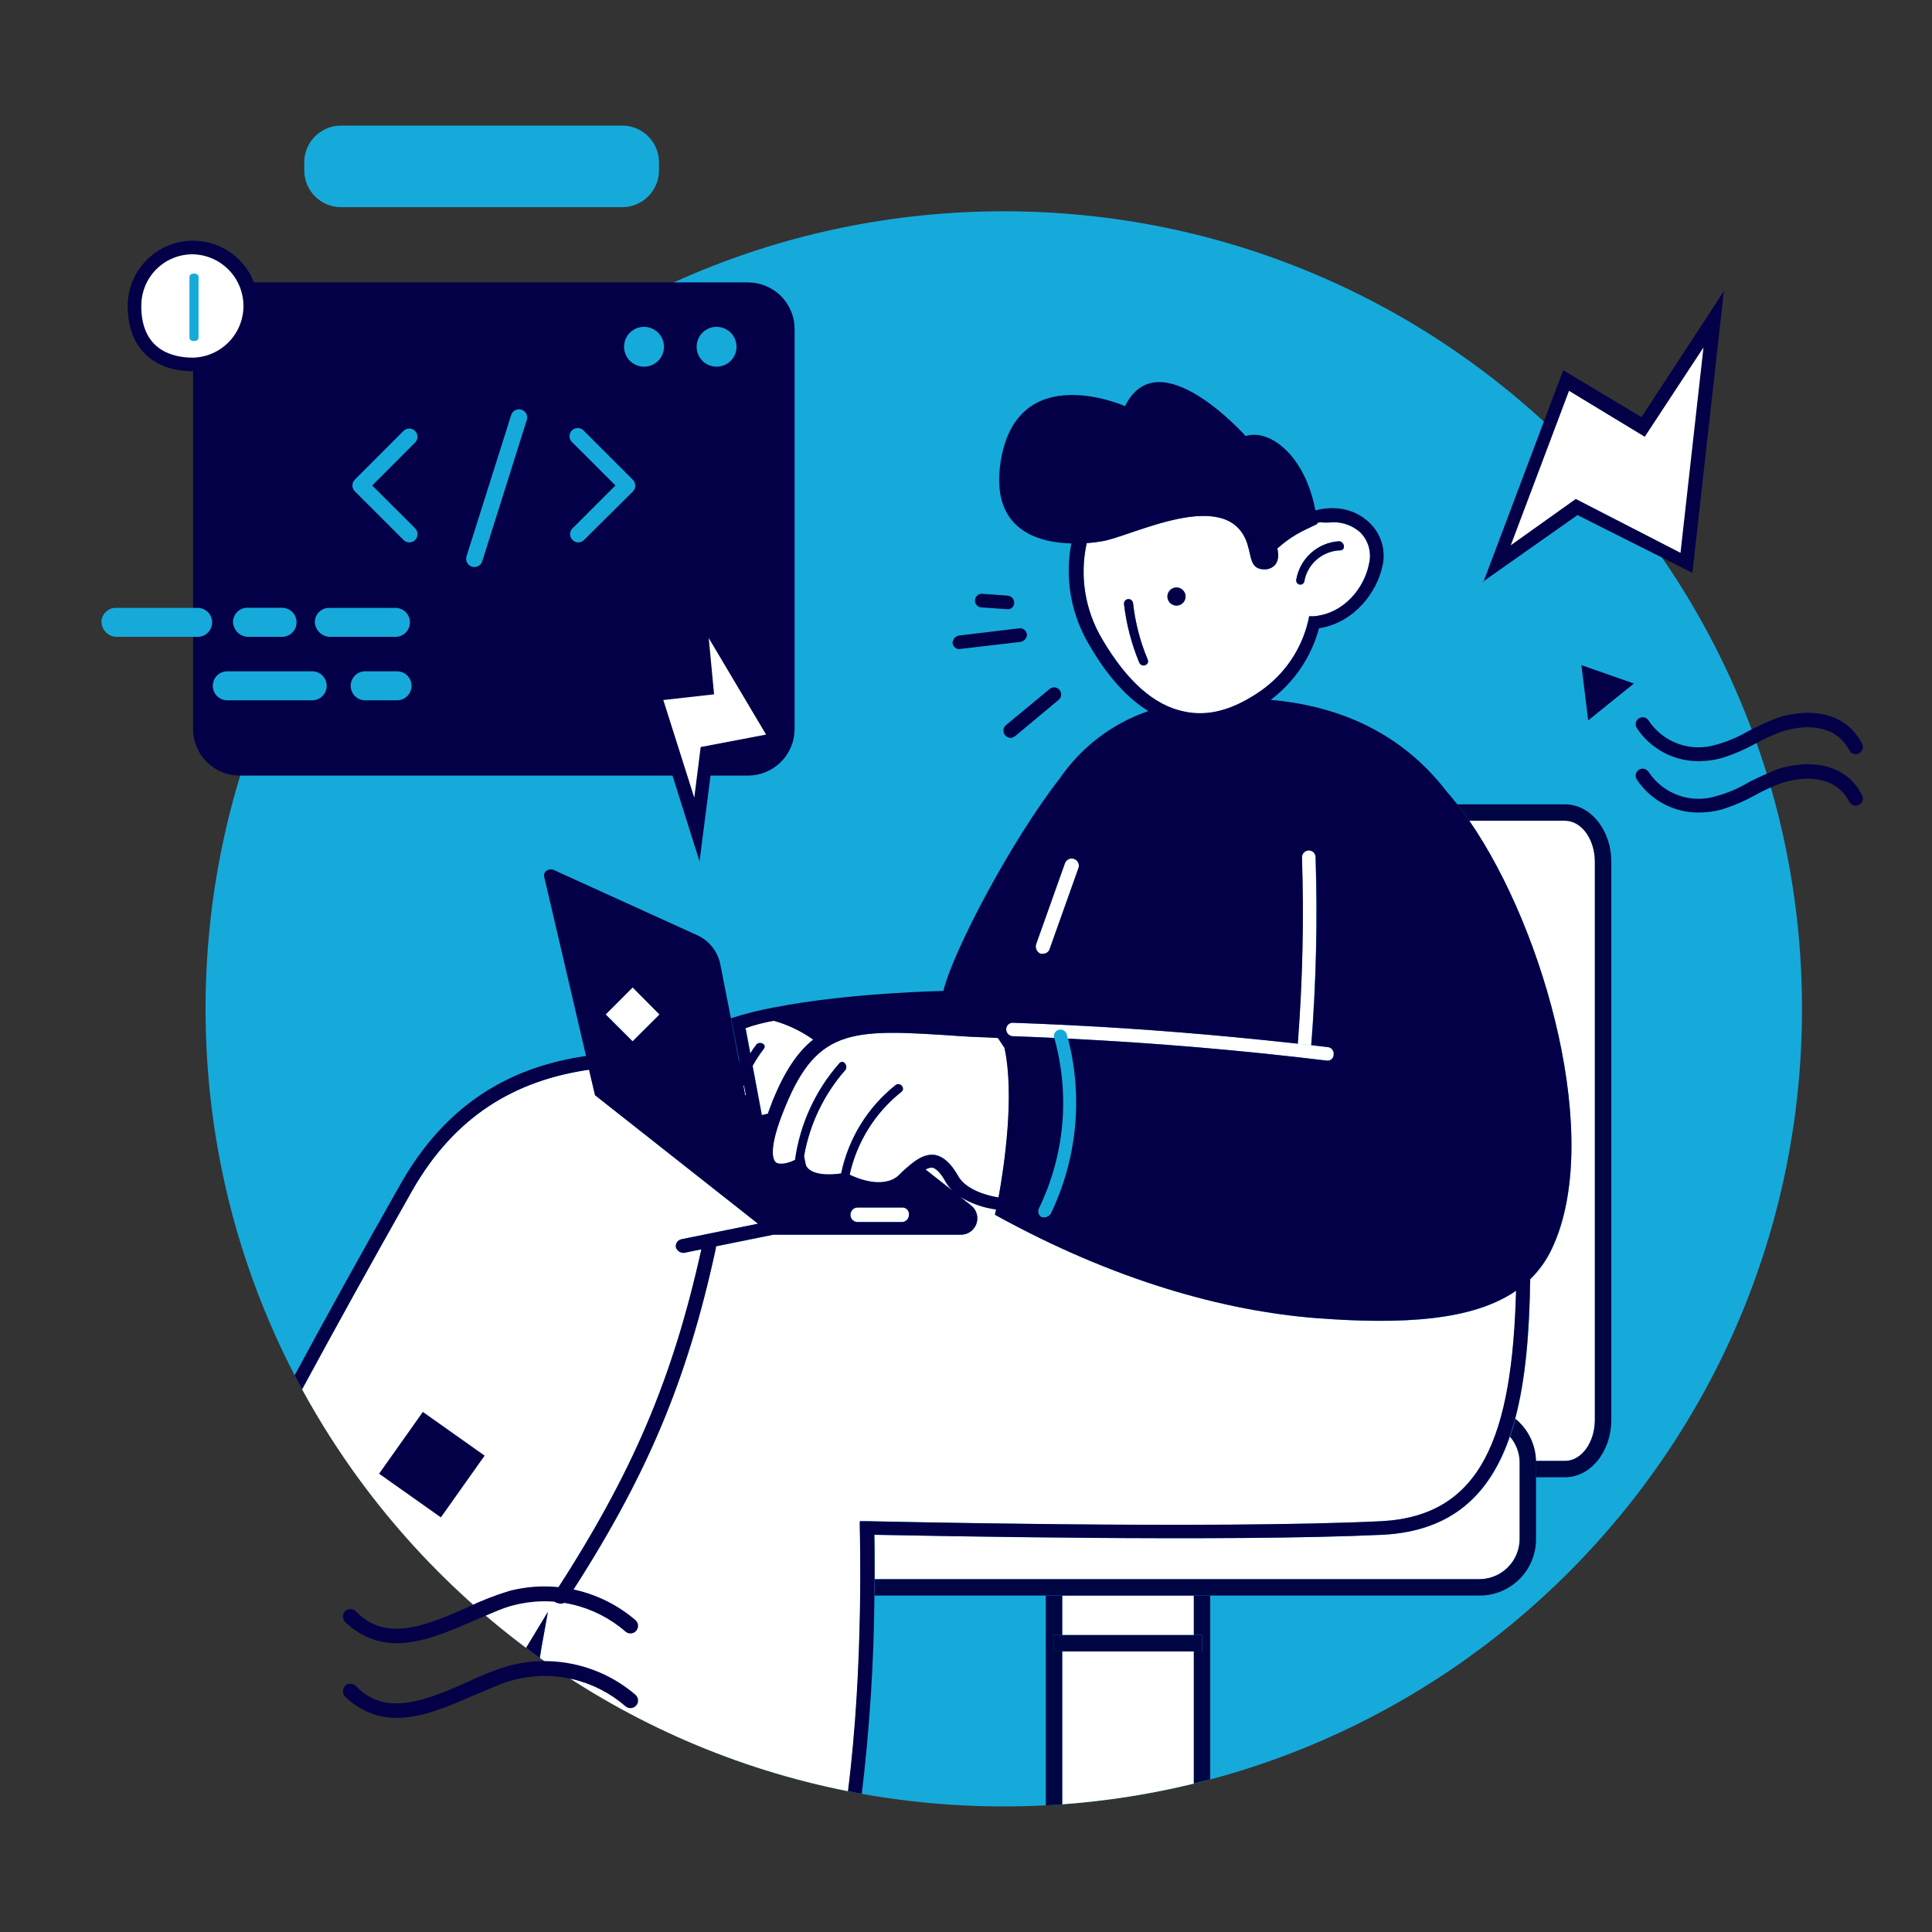 <svg xmlns="http://www.w3.org/2000/svg" width="400" height="400" viewBox="0 0 400 400" fill="none"><rect x="0" y="0" width="400" height="400" fill="#333333" stroke="none"/><g clip-path="url(#clip0)"><path d="M207.822 374C299.094 374 373.084 300.07 373.084 208.873C373.084 117.675 299.094 43.745 207.822 43.745C116.55 43.745 42.56 117.675 42.56 208.873C42.56 300.07 116.55 374 207.822 374Z" fill="#16AADB"></path><path d="M247.168 330.353H219.92V338.516H247.168V330.353Z" fill="white"></path><path d="M219.92 341.912V373.559C229.106 372.893 238.221 371.46 247.168 369.273V341.912H219.92Z" fill="white"></path><path d="M247.168 330.353V338.503H248.867V341.898H247.168V369.26C248.303 368.988 249.438 368.696 250.566 368.397V330.367L247.168 330.353Z" fill="#000643"></path><path d="M218.221 341.912V338.516H219.92V330.367H216.521V373.783C217.663 373.728 218.792 373.654 219.92 373.572V341.925L218.221 341.912Z" fill="#000643"></path><path d="M218.221 338.516V341.912H219.92H247.168H248.867V338.516H247.168H219.92H218.221Z" fill="#000643"></path><path d="M321.368 258.455C320.263 260.85 318.726 263.02 316.834 264.859C316.685 275.684 315.91 285.545 313.721 293.756C315.016 294.815 316.067 296.142 316.801 297.644C317.535 299.147 317.936 300.79 317.976 302.462H324.039C327.437 302.462 330.21 298.645 330.21 293.959V178.421C330.21 173.735 327.444 169.925 324.039 169.925H304.206C320.056 192.873 331.889 236.078 321.368 258.455Z" fill="white"></path><path d="M333.608 293.959V178.421C333.608 171.868 329.313 166.53 324.039 166.53H301.705C302.547 167.603 303.377 168.735 304.192 169.925H324.025C327.423 169.925 330.196 173.735 330.196 178.421V293.959C330.196 298.645 327.43 302.462 324.025 302.462H317.962C317.962 302.557 317.962 302.652 317.962 302.754V305.857H324.011C329.32 305.857 333.608 300.52 333.608 293.959Z" fill="#000643"></path><path d="M286.242 317.769C254.121 319.27 191.38 317.959 181.049 317.769C181.09 319.528 181.131 322.74 181.117 326.958H306.333C308.52 326.936 310.613 326.06 312.161 324.517C313.71 322.973 314.592 320.885 314.618 318.7V302.754C314.605 300.806 313.899 298.926 312.627 297.45C308.501 309.389 300.678 317.042 286.242 317.769Z" fill="white"></path><path d="M318.017 302.754C318.017 302.652 318.017 302.557 318.017 302.462C317.977 300.79 317.576 299.147 316.842 297.644C316.107 296.141 315.057 294.815 313.762 293.755C313.422 295.025 313.049 296.261 312.641 297.45C313.913 298.926 314.619 300.806 314.632 302.754V318.699C314.604 320.879 313.725 322.962 312.182 324.503C310.64 326.044 308.556 326.923 306.374 326.951H181.117C181.117 328.024 181.117 329.158 181.083 330.346H306.333C307.866 330.349 309.384 330.05 310.801 329.466C312.218 328.882 313.506 328.024 314.591 326.943C315.676 325.861 316.538 324.576 317.125 323.162C317.713 321.747 318.016 320.231 318.017 318.699V302.754Z" fill="#000643"></path><path d="M154.026 224.628C154.026 224.716 153.965 224.798 153.938 224.879L153.999 225.233L154.277 226.74H154.434L154.026 224.628Z" fill="white"></path><path d="M195.676 244.567C194.738 242.876 193.8 241.939 193.045 241.756C192.534 241.721 192.027 241.86 191.604 242.149L197.266 246.604C196.629 246.016 196.091 245.328 195.676 244.567Z" fill="white"></path><path d="M178.045 316.458V314.958H179.547C180.295 314.958 251.117 316.642 286.052 314.958C306.782 313.851 313.116 297.416 313.918 267.243C304.94 273.43 290.517 274.292 272.519 272.913C253.55 271.406 230.822 265.212 206.027 251.514L206.251 250.414C203.6 250.071 201.051 249.168 198.775 247.766L201.154 249.64C201.682 250.079 202.065 250.668 202.251 251.329C202.438 251.99 202.42 252.692 202.199 253.342C201.978 253.992 201.565 254.56 201.014 254.971C200.464 255.382 199.801 255.616 199.115 255.643H160.081L148.194 258.054C148.218 258.189 148.218 258.327 148.194 258.462C142.186 286.238 133.73 306.136 117.201 331.474C117.072 331.652 116.903 331.796 116.706 331.894C116.51 331.992 116.292 332.042 116.073 332.037C115.699 332.037 115.508 331.847 115.135 331.847C114.855 331.634 114.663 331.326 114.594 330.981C114.525 330.636 114.584 330.277 114.761 329.973C130.944 305.056 139.229 285.667 145.203 258.666L141.621 259.399H141.431C141.096 259.383 140.774 259.265 140.508 259.061C140.242 258.857 140.045 258.577 139.943 258.258C139.874 257.885 139.953 257.5 140.164 257.184C140.375 256.869 140.7 256.647 141.071 256.567L156.934 253.355L123.209 226.74L121.972 221.464C106.924 223.637 94.228 230.842 85.27 246.645C76.672 261.823 68.958 275.793 62.555 287.643C73.981 308.614 89.801 326.875 108.936 341.178L109.69 339.922L113.442 333.728L112.13 341.049L111.784 343.256C130.849 356.9 152.614 366.31 175.619 370.856C178.915 344.852 178.045 316.886 178.045 316.458Z" fill="white"></path><path d="M130.982 204.438L125.401 210.013L130.98 215.589L136.56 210.015L130.982 204.438Z" fill="white"></path><path d="M186.684 250.007H177.481C177.099 250.032 176.741 250.202 176.48 250.481C176.219 250.761 176.073 251.129 176.073 251.511C176.073 251.893 176.219 252.261 176.48 252.541C176.741 252.82 177.099 252.99 177.481 253.015H186.684C186.882 253.018 187.079 252.981 187.263 252.906C187.447 252.831 187.614 252.72 187.754 252.579C187.895 252.439 188.005 252.271 188.079 252.087C188.153 251.903 188.189 251.706 188.186 251.508C188.208 251.305 188.185 251.1 188.118 250.907C188.05 250.715 187.94 250.54 187.796 250.396C187.652 250.252 187.477 250.142 187.284 250.075C187.092 250.007 186.886 249.984 186.684 250.007Z" fill="white"></path><path d="M158.131 217.165C157.278 218.272 156.513 219.444 155.84 220.669L157.75 230.856L158.994 230.55C159.3 229.694 159.633 228.805 160.007 227.834C162.474 221.789 165.131 217.803 168.38 215.216C165.907 213.456 163.148 212.137 160.224 211.318C158.245 211.658 156.297 212.16 154.399 212.818L155.378 218.054C155.786 217.409 156.207 216.778 156.656 216.2C157.376 215.474 158.885 216.228 158.131 217.165Z" fill="white"></path><path d="M215.427 197.457H215.991C216.28 197.455 216.561 197.364 216.796 197.196C217.031 197.028 217.208 196.792 217.303 196.52L223.318 179.623C223.418 179.256 223.374 178.865 223.194 178.53C223.015 178.194 222.713 177.941 222.352 177.82C221.991 177.7 221.597 177.723 221.252 177.884C220.907 178.045 220.637 178.332 220.498 178.686L214.489 195.582C214.402 195.955 214.447 196.347 214.619 196.689C214.79 197.032 215.076 197.303 215.427 197.457Z" fill="white"></path><path d="M199.074 214.537C176.903 213.036 169.393 212.499 162.63 228.988C158.681 238.374 160.19 240.248 160.591 240.628C161.495 241.348 163.595 240.683 164.594 240.132C165.623 232.726 168.804 225.784 173.743 220.166C174.497 219.229 175.619 220.547 175.055 221.484C170.585 226.542 167.607 232.738 166.45 239.385L166.776 241.002C166.96 242.095 168.734 243.718 174.13 242.951C175.631 235.736 179.607 229.272 185.372 224.676C186.31 223.922 187.411 225.239 186.69 225.986C181.209 230.309 177.393 236.394 175.891 243.209C177.195 243.847 182.646 246.238 185.936 243.44L186.69 242.693C189.131 240.438 191.197 238.747 193.637 239.127C195.329 239.501 196.831 240.812 198.333 243.44C199.516 245.64 202.69 247.229 206.741 247.929C207.951 241.253 210.092 226.706 207.985 216.947C207.531 216.241 207.078 215.562 206.625 214.91C203.961 214.727 201.521 214.727 199.074 214.537Z" fill="white"></path><path d="M271.446 216.397C272.468 203.417 272.768 190.389 272.343 177.375C272.317 177.043 272.173 176.731 271.938 176.494C271.703 176.258 271.391 176.113 271.058 176.085C270.984 176.078 270.909 176.078 270.834 176.085C270.465 176.119 270.122 176.294 269.878 176.574C269.634 176.853 269.507 177.215 269.522 177.586C269.936 190.25 269.659 202.928 268.693 215.562L268.652 216.092L271.446 216.397Z" fill="white"></path><path d="M208.284 213.036C208.269 213.407 208.397 213.77 208.642 214.05C208.888 214.329 209.232 214.504 209.603 214.536C212.48 214.636 215.357 214.754 218.234 214.89C218.139 214.54 218.186 214.167 218.366 213.853C218.546 213.538 218.843 213.308 219.193 213.212C219.542 213.117 219.916 213.164 220.231 213.344C220.545 213.523 220.776 213.82 220.871 214.17C220.946 214.455 221.007 214.74 221.082 215.032C239.039 215.922 256.976 217.436 274.776 219.603C274.95 219.607 275.122 219.577 275.284 219.512C275.445 219.448 275.591 219.352 275.714 219.229C275.837 219.107 275.933 218.96 275.998 218.799C276.062 218.638 276.093 218.465 276.088 218.292C276.108 218.106 276.089 217.918 276.032 217.739C275.976 217.561 275.883 217.396 275.76 217.255C275.637 217.114 275.486 217.001 275.317 216.921C275.147 216.841 274.963 216.797 274.776 216.791L271.439 216.397L268.646 216.071C264.228 215.569 259.796 215.116 255.351 214.713C240.188 213.267 224.895 212.275 209.779 211.752C209.678 211.742 209.575 211.742 209.473 211.752C209.156 211.792 208.862 211.942 208.644 212.177C208.427 212.412 208.299 212.716 208.284 213.036Z" fill="white"></path><path d="M264.452 113.559C264.452 113.559 265.58 117.314 262.195 117.878C258.797 118.068 259.191 115.623 258.253 112.621C254.304 100.397 234.207 111.121 228.198 112.058C227.138 112.251 226.066 112.383 224.99 112.452C223.486 119.244 224.633 126.354 228.198 132.329C233.269 140.961 238.903 146.027 245.102 147.345C250.172 148.472 255.433 146.971 261.067 143.025C265.991 139.56 269.467 134.407 270.834 128.547L271.024 127.609H271.962C278.351 127.046 282.484 121.599 283.422 116.744C283.709 115.581 283.687 114.363 283.358 113.211C283.029 112.059 282.404 111.013 281.546 110.177C279.987 108.82 277.978 108.093 275.911 108.139C275.037 108.231 274.155 108.231 273.281 108.139C273.081 108.174 272.883 108.222 272.69 108.282C272.69 108.357 272.69 108.438 272.69 108.513C269.148 110.211 267.456 110.937 264.452 113.559ZM242.07 122.387C242.293 122.088 242.599 121.862 242.95 121.738C243.301 121.613 243.682 121.595 244.043 121.687C244.404 121.778 244.73 121.975 244.98 122.251C245.229 122.528 245.391 122.872 245.444 123.241C245.497 123.609 245.44 123.985 245.279 124.321C245.119 124.657 244.862 124.938 244.541 125.128C244.221 125.318 243.851 125.409 243.479 125.389C243.107 125.369 242.749 125.239 242.451 125.015C242.251 124.868 242.082 124.682 241.955 124.469C241.827 124.256 241.743 124.02 241.708 123.774C241.672 123.528 241.686 123.278 241.748 123.037C241.811 122.797 241.92 122.571 242.07 122.374V122.387ZM235.892 137.226C234.259 133.321 233.186 129.206 232.705 125.002C232.698 124.763 232.782 124.53 232.94 124.351C233.099 124.172 233.319 124.06 233.557 124.036C233.795 124.013 234.033 124.081 234.223 124.226C234.413 124.371 234.541 124.583 234.58 124.818C235.026 128.819 236.037 132.735 237.585 136.452C238.149 137.586 236.456 138.333 235.892 137.212V137.226ZM277.223 112.098C278.351 112.098 278.725 113.98 277.413 113.98C275.676 114.048 274.011 114.694 272.683 115.816C271.355 116.939 270.441 118.472 270.086 120.173C270.093 120.298 270.072 120.423 270.026 120.539C269.979 120.656 269.908 120.76 269.816 120.846C269.725 120.932 269.616 120.997 269.498 121.037C269.379 121.076 269.253 121.09 269.128 121.076C269.003 121.062 268.883 121.021 268.776 120.956C268.669 120.891 268.578 120.803 268.508 120.699C268.438 120.595 268.392 120.477 268.372 120.354C268.352 120.23 268.36 120.103 268.394 119.983C268.762 117.861 269.835 115.926 271.439 114.488C273.044 113.05 275.086 112.194 277.237 112.058L277.223 112.098Z" fill="white"></path><path d="M108.916 341.171C109.853 341.851 110.805 342.564 111.763 343.25L112.11 341.042L113.435 333.722L109.684 339.915L108.916 341.171Z" fill="#030047"></path><path d="M208.101 152.221C208.239 152.386 208.41 152.521 208.603 152.618C208.796 152.715 209.007 152.771 209.222 152.784C209.603 152.784 209.786 152.601 210.167 152.411L219.179 144.9C219.327 144.777 219.449 144.626 219.538 144.456C219.628 144.285 219.683 144.099 219.7 143.908C219.717 143.717 219.697 143.524 219.639 143.34C219.582 143.157 219.489 142.986 219.366 142.839C219.243 142.691 219.092 142.569 218.922 142.48C218.751 142.391 218.565 142.336 218.373 142.318C218.182 142.301 217.989 142.322 217.805 142.379C217.622 142.436 217.451 142.529 217.303 142.652L208.284 150.122C208.132 150.246 208.005 150.4 207.913 150.573C207.821 150.747 207.765 150.937 207.748 151.133C207.731 151.328 207.753 151.526 207.814 151.712C207.874 151.899 207.972 152.072 208.101 152.221Z" fill="#030047"></path><path d="M198.517 134.394L211.308 132.893C211.666 132.83 211.992 132.647 212.232 132.374C212.471 132.101 212.611 131.755 212.627 131.392C212.592 131.021 212.417 130.678 212.136 130.432C211.855 130.187 211.491 130.059 211.118 130.075L198.537 131.582C198.179 131.644 197.853 131.827 197.613 132.1C197.373 132.373 197.234 132.72 197.219 133.083C197.242 133.421 197.386 133.739 197.624 133.979C197.863 134.22 198.179 134.367 198.517 134.394Z" fill="#030047"></path><path d="M203.214 125.762L208.651 126.136C208.825 126.141 208.999 126.11 209.161 126.045C209.323 125.981 209.47 125.884 209.594 125.76C209.717 125.637 209.814 125.49 209.879 125.328C209.943 125.166 209.974 124.993 209.97 124.818C209.983 124.447 209.854 124.085 209.609 123.806C209.364 123.527 209.021 123.352 208.651 123.317L203.39 122.944C203.203 122.927 203.013 122.948 202.834 123.005C202.654 123.063 202.488 123.156 202.345 123.278C202.201 123.401 202.084 123.551 202 123.719C201.916 123.888 201.866 124.071 201.854 124.259C201.841 124.447 201.867 124.636 201.929 124.814C201.99 124.992 202.087 125.156 202.213 125.296C202.339 125.436 202.492 125.549 202.663 125.629C202.833 125.709 203.018 125.755 203.207 125.762H203.214Z" fill="#030047"></path><path d="M304.206 169.925C303.39 168.739 302.561 167.607 301.718 166.53C300.978 165.572 300.223 164.669 299.469 163.813C290.293 151.881 277.461 146.156 263.086 144.9C267.98 141.209 271.501 135.992 273.091 130.075C280.417 128.947 285.114 122.57 286.242 117.124C286.606 115.508 286.537 113.824 286.042 112.243C285.547 110.662 284.643 109.239 283.422 108.119C280.601 105.491 276.625 104.547 272.336 105.674C270.243 94.401 262.95 88.696 257.9 90.278C257.9 90.278 239.868 70.014 232.922 84.085C232.922 84.085 210.568 74.143 207.183 95.535C204.954 109.66 214.836 112.336 221.809 112.513C220.405 119.779 221.749 127.307 225.582 133.64C229.245 139.963 233.343 144.506 237.748 147.222C230.297 149.771 223.869 154.654 219.417 161.144C209.038 174.503 197.117 197.389 195.323 205.158C195.323 205.158 175.612 205.545 160.435 208.553H160.381C157.33 209.107 154.32 209.86 151.368 210.808L153.074 219.698H152.993L151.368 211.012L149.112 199.562C148.851 198.314 148.31 197.142 147.53 196.133C146.749 195.125 145.749 194.307 144.605 193.742L114.741 180.16C113.612 179.596 112.301 180.54 112.702 181.66L121.333 218.632C105.585 220.907 92.271 228.547 82.803 245.355C74.613 259.806 67.218 273.199 60.999 284.744C61.502 285.722 62.014 286.693 62.535 287.657C68.958 275.807 76.652 261.851 85.25 246.659C94.215 230.856 106.911 223.65 121.952 221.477L123.189 226.754L156.935 253.355L141.051 256.581C140.686 256.665 140.368 256.887 140.162 257.199C139.956 257.511 139.877 257.89 139.943 258.258C140.048 258.577 140.249 258.856 140.517 259.057C140.786 259.259 141.109 259.373 141.445 259.385H141.635L145.217 258.652C139.222 285.654 130.944 305.042 114.775 329.959C114.598 330.264 114.539 330.622 114.608 330.967C114.676 331.312 114.869 331.62 115.148 331.834C115.522 331.834 115.713 332.024 116.086 332.024C116.306 332.028 116.523 331.979 116.72 331.881C116.916 331.783 117.086 331.638 117.215 331.46C133.744 306.122 142.199 286.224 148.208 258.448C148.231 258.313 148.231 258.176 148.208 258.041L160.095 255.63H199.074C199.761 255.603 200.423 255.368 200.974 254.957C201.524 254.546 201.937 253.978 202.158 253.328C202.379 252.678 202.397 251.976 202.211 251.315C202.024 250.654 201.642 250.066 201.113 249.627L198.735 247.752C201.011 249.155 203.559 250.057 206.211 250.401L205.987 251.501C230.781 265.199 253.509 271.392 272.479 272.9C290.477 274.258 304.899 273.416 313.878 267.229C313.069 297.402 306.734 313.837 286.011 314.944C251.076 316.628 180.254 314.944 179.507 314.944H178.005V316.445C178.005 316.873 178.874 344.839 175.558 370.835C176.509 371.026 177.461 371.216 178.426 371.385C180.06 357.763 180.933 344.059 181.043 330.34C181.043 329.151 181.043 328.017 181.077 326.944C181.077 322.727 181.077 319.514 181.009 317.756C191.34 317.946 254.08 319.256 286.201 317.756C300.638 317.029 308.447 309.375 312.559 297.436C312.967 296.248 313.341 295.012 313.681 293.742C315.869 285.531 316.644 275.671 316.794 264.846C318.685 263.007 320.222 260.836 321.327 258.441C331.889 236.078 320.056 192.873 304.206 169.925ZM228.198 132.329C224.633 126.354 223.486 119.244 224.99 112.452C226.066 112.383 227.138 112.251 228.198 112.058C234.207 111.121 254.304 100.424 258.253 112.621C259.191 115.623 258.818 118.054 262.195 117.878C265.594 117.314 264.452 113.559 264.452 113.559C267.456 110.937 269.149 110.163 272.717 108.492C272.717 108.418 272.717 108.336 272.717 108.261C272.911 108.201 273.108 108.154 273.308 108.119C274.182 108.211 275.064 108.211 275.938 108.119C278.005 108.073 280.014 108.8 281.573 110.156C282.431 110.993 283.056 112.039 283.385 113.19C283.714 114.342 283.736 115.56 283.449 116.723C282.511 121.599 278.378 127.046 271.99 127.589H271.052L270.861 128.526C269.488 134.377 266.013 139.52 261.094 142.978C255.46 146.924 250.22 148.411 245.129 147.297C238.903 146.027 233.269 140.961 228.198 132.329ZM220.498 178.686C220.637 178.332 220.907 178.045 221.252 177.884C221.597 177.723 221.991 177.7 222.352 177.82C222.713 177.941 223.015 178.194 223.194 178.53C223.374 178.865 223.418 179.256 223.318 179.623L217.303 196.52C217.208 196.792 217.031 197.028 216.796 197.196C216.561 197.364 216.28 197.455 215.991 197.457H215.427C215.076 197.303 214.79 197.032 214.619 196.689C214.447 196.347 214.402 195.955 214.489 195.582L220.498 178.686ZM160.197 211.345C163.121 212.164 165.88 213.483 168.353 215.243C165.104 217.83 162.447 221.817 159.98 227.861C159.606 228.812 159.3 229.701 158.967 230.577L157.723 230.883L155.813 220.696C156.486 219.471 157.251 218.3 158.104 217.192C158.858 216.255 157.349 215.501 156.602 216.255C156.153 216.832 155.732 217.464 155.324 218.109L154.345 212.873C156.251 212.204 158.208 211.693 160.197 211.345ZM154.026 224.628L154.434 226.74H154.277L153.999 225.233L153.937 224.879C153.965 224.798 153.999 224.717 154.026 224.628ZM130.985 204.431L136.545 210.041L130.971 215.61L125.391 210.041L130.985 204.431ZM186.718 253.015H177.481C177.099 252.99 176.742 252.82 176.48 252.541C176.219 252.261 176.074 251.893 176.074 251.511C176.074 251.129 176.219 250.761 176.48 250.481C176.742 250.202 177.099 250.032 177.481 250.007H186.684C186.887 249.984 187.092 250.007 187.285 250.075C187.477 250.142 187.652 250.252 187.796 250.396C187.941 250.54 188.051 250.715 188.118 250.908C188.185 251.1 188.209 251.305 188.186 251.508C188.19 251.706 188.153 251.903 188.079 252.087C188.005 252.271 187.895 252.439 187.755 252.579C187.615 252.72 187.448 252.831 187.264 252.906C187.08 252.981 186.883 253.018 186.684 253.015H186.718ZM191.659 242.149C192.081 241.86 192.589 241.721 193.1 241.756C193.854 241.939 194.792 242.876 195.73 244.567C196.146 245.328 196.683 246.016 197.321 246.604L191.659 242.149ZM206.768 247.929C202.69 247.25 199.543 245.64 198.361 243.44C196.859 240.812 195.357 239.501 193.664 239.127C191.224 238.747 189.158 240.438 186.718 242.693L185.963 243.44C182.674 246.238 177.223 243.847 175.918 243.209C177.42 236.394 181.236 230.309 186.718 225.986C187.466 225.239 186.337 223.949 185.399 224.676C179.635 229.272 175.658 235.736 174.158 242.951C168.761 243.705 166.987 242.095 166.804 241.002L166.477 239.385C167.63 232.74 170.604 226.543 175.068 221.484C175.632 220.547 174.511 219.229 173.757 220.166C168.817 225.784 165.637 232.726 164.608 240.132C163.609 240.683 161.509 241.348 160.605 240.628C160.231 240.248 158.722 238.374 162.644 228.988C169.441 212.472 176.917 213.036 199.088 214.537C201.528 214.727 203.968 214.727 206.598 214.91C207.051 215.562 207.505 216.241 207.958 216.947C210.085 226.706 207.944 241.28 206.734 247.929H206.768ZM274.817 219.603C257.01 217.436 239.073 215.922 221.123 215.032C224.259 227.176 222.985 240.037 217.527 251.331C217.371 251.538 217.174 251.712 216.949 251.84C216.723 251.969 216.474 252.05 216.216 252.078C216.025 252.078 215.652 251.888 215.835 252.078C215.657 252.012 215.494 251.909 215.358 251.777C215.221 251.644 215.114 251.484 215.044 251.307C214.973 251.13 214.941 250.941 214.948 250.751C214.956 250.561 215.003 250.374 215.087 250.204C220.429 239.216 221.566 226.656 218.282 214.89C215.405 214.754 212.527 214.636 209.65 214.537C209.279 214.504 208.935 214.329 208.69 214.05C208.444 213.77 208.316 213.407 208.331 213.036C208.348 212.716 208.478 212.413 208.697 212.179C208.915 211.946 209.21 211.797 209.528 211.759C209.629 211.749 209.732 211.749 209.834 211.759C224.949 212.282 240.242 213.273 255.406 214.72C259.851 215.15 264.282 215.603 268.7 216.078L268.741 215.548C269.706 202.914 269.983 190.237 269.57 177.572C269.554 177.202 269.682 176.839 269.926 176.56C270.17 176.281 270.512 176.106 270.882 176.071C270.956 176.065 271.031 176.065 271.106 176.071C271.438 176.099 271.75 176.244 271.985 176.481C272.221 176.717 272.364 177.029 272.391 177.362C272.815 190.376 272.516 203.403 271.493 216.384L274.831 216.778C275.018 216.783 275.202 216.827 275.371 216.907C275.54 216.987 275.691 217.101 275.814 217.242C275.938 217.383 276.03 217.548 276.087 217.726C276.143 217.904 276.162 218.092 276.142 218.278C276.149 218.457 276.119 218.635 276.052 218.801C275.986 218.968 275.886 219.118 275.758 219.243C275.629 219.368 275.476 219.464 275.309 219.526C275.141 219.588 274.962 219.614 274.783 219.603H274.817Z" fill="#030047"></path><path d="M244.701 122C244.403 121.779 244.047 121.651 243.677 121.632C243.306 121.613 242.939 121.704 242.62 121.893C242.302 122.083 242.047 122.363 241.887 122.697C241.728 123.031 241.671 123.405 241.724 123.772C241.777 124.139 241.938 124.481 242.185 124.757C242.433 125.032 242.757 125.228 243.117 125.32C243.476 125.411 243.854 125.395 244.204 125.271C244.553 125.148 244.859 124.925 245.081 124.628C245.229 124.431 245.337 124.206 245.398 123.967C245.459 123.728 245.472 123.479 245.437 123.235C245.402 122.991 245.318 122.756 245.192 122.544C245.066 122.332 244.899 122.147 244.701 122Z" fill="#030047"></path><path d="M234.58 124.825C234.54 124.59 234.413 124.378 234.223 124.233C234.033 124.088 233.795 124.02 233.557 124.043C233.319 124.066 233.099 124.179 232.94 124.358C232.782 124.537 232.698 124.77 232.704 125.008C233.186 129.213 234.259 133.328 235.892 137.233C236.456 138.353 238.149 137.606 237.584 136.479C236.035 132.756 235.024 128.832 234.58 124.825Z" fill="#030047"></path><path d="M270.086 120.132C270.441 118.431 271.355 116.898 272.683 115.776C274.011 114.653 275.676 114.007 277.413 113.939C278.725 113.939 278.351 112.058 277.223 112.058C275.079 112.193 273.043 113.044 271.441 114.474C269.839 115.904 268.764 117.829 268.387 119.942C268.357 120.062 268.352 120.186 268.374 120.308C268.396 120.429 268.443 120.545 268.513 120.646C268.583 120.748 268.675 120.833 268.781 120.896C268.886 120.959 269.005 120.999 269.127 121.013C269.25 121.027 269.374 121.014 269.492 120.976C269.609 120.937 269.717 120.874 269.808 120.791C269.898 120.707 269.97 120.605 270.018 120.492C270.067 120.378 270.09 120.256 270.086 120.132Z" fill="#030047"></path><path d="M49.621 58.469H154.895C157.448 58.478 159.893 59.497 161.696 61.303C163.498 63.109 164.511 65.555 164.513 68.105V150.958C164.507 153.505 163.493 155.947 161.69 157.749C159.888 159.551 157.445 160.567 154.895 160.574H49.621C47.067 160.574 44.617 159.561 42.809 157.759C41.001 155.956 39.982 153.51 39.977 150.958V68.105C39.977 65.549 40.993 63.098 42.801 61.291C44.61 59.484 47.063 58.469 49.621 58.469Z" fill="#030047"></path><path d="M27.797 63.352C27.797 71.983 33.234 75.365 39.82 75.365C46.406 75.365 52.054 69.932 52.054 63.352C52.054 60.137 50.776 57.055 48.502 54.782C46.227 52.509 43.142 51.233 39.926 51.233C36.709 51.233 33.624 52.509 31.349 54.782C29.075 57.055 27.797 60.137 27.797 63.352Z" fill="white"></path><path d="M26.438 63.352C26.436 60.678 27.228 58.065 28.714 55.841C30.199 53.618 32.311 51.885 34.782 50.861C37.254 49.837 39.973 49.568 42.597 50.089C45.222 50.61 47.632 51.896 49.525 53.786C51.417 55.676 52.706 58.084 53.228 60.706C53.751 63.327 53.483 66.045 52.459 68.515C51.436 70.985 49.702 73.096 47.478 74.581C45.254 76.066 42.638 76.859 39.963 76.859C31.521 76.859 26.438 71.793 26.438 63.352ZM29.251 63.352C29.251 72.73 36.048 74.048 39.963 74.048C42.756 73.977 45.411 72.819 47.362 70.82C49.313 68.821 50.405 66.14 50.405 63.348C50.405 60.556 49.313 57.875 47.362 55.876C45.411 53.877 42.756 52.719 39.963 52.649C38.553 52.634 37.154 52.901 35.849 53.434C34.543 53.967 33.358 54.755 32.361 55.752C31.364 56.749 30.577 57.934 30.046 59.239C29.514 60.545 29.249 61.943 29.265 63.352H29.251Z" fill="#030047"></path><path d="M70.691 42.89H128.735C129.749 42.901 130.756 42.711 131.696 42.328C132.635 41.946 133.489 41.379 134.206 40.662C134.924 39.946 135.491 39.093 135.873 38.154C136.256 37.215 136.447 36.209 136.436 35.195V33.694C136.446 32.681 136.255 31.675 135.872 30.737C135.488 29.799 134.922 28.946 134.204 28.229C133.487 27.513 132.634 26.946 131.695 26.564C130.755 26.181 129.749 25.989 128.735 26H70.691C69.677 25.989 68.67 26.181 67.731 26.564C66.792 26.946 65.939 27.513 65.221 28.229C64.504 28.946 63.937 29.799 63.554 30.737C63.171 31.675 62.979 32.681 62.99 33.694V35.195C62.979 36.209 63.171 37.214 63.554 38.153C63.937 39.091 64.504 39.944 65.221 40.66C65.939 41.377 66.792 41.943 67.731 42.326C68.67 42.709 69.677 42.901 70.691 42.89Z" fill="#16AADB"></path><path d="M148.357 75.922C147.54 75.922 146.741 75.68 146.061 75.226C145.382 74.772 144.852 74.127 144.539 73.373C144.226 72.618 144.145 71.788 144.304 70.987C144.463 70.186 144.857 69.451 145.435 68.873C146.013 68.296 146.749 67.903 147.551 67.743C148.352 67.584 149.183 67.666 149.938 67.978C150.694 68.291 151.339 68.82 151.793 69.499C152.247 70.178 152.489 70.976 152.489 71.793C152.489 72.335 152.383 72.872 152.175 73.373C151.967 73.874 151.663 74.329 151.279 74.713C150.895 75.096 150.44 75.4 149.938 75.608C149.437 75.815 148.9 75.922 148.357 75.922Z" fill="#16AADB"></path><path d="M133.337 75.922C132.519 75.922 131.72 75.68 131.041 75.226C130.361 74.772 129.831 74.127 129.519 73.373C129.206 72.618 129.124 71.788 129.284 70.987C129.443 70.186 129.837 69.451 130.414 68.873C130.992 68.296 131.729 67.903 132.53 67.743C133.332 67.584 134.163 67.666 134.918 67.978C135.673 68.291 136.318 68.82 136.772 69.499C137.227 70.178 137.469 70.976 137.469 71.793C137.469 72.335 137.362 72.872 137.154 73.373C136.947 73.874 136.642 74.329 136.259 74.713C135.875 75.096 135.419 75.4 134.918 75.608C134.417 75.815 133.879 75.922 133.337 75.922Z" fill="#16AADB"></path><path d="M68.149 131.854H81.865C82.662 131.854 83.426 131.538 83.989 130.975C84.553 130.412 84.869 129.648 84.869 128.852C84.869 128.056 84.553 127.293 83.989 126.73C83.426 126.167 82.662 125.851 81.865 125.851H68.149C67.756 125.85 67.367 125.927 67.004 126.078C66.641 126.229 66.311 126.45 66.035 126.73C65.758 127.009 65.54 127.341 65.393 127.705C65.246 128.069 65.174 128.459 65.179 128.852C65.231 129.626 65.559 130.355 66.105 130.906C66.65 131.457 67.376 131.794 68.149 131.854Z" fill="#16AADB"></path><path d="M75.476 144.995H82.048C82.455 145.014 82.862 144.951 83.244 144.809C83.625 144.666 83.974 144.448 84.269 144.167C84.564 143.886 84.799 143.548 84.959 143.174C85.12 142.8 85.202 142.397 85.202 141.99C85.202 141.583 85.12 141.18 84.959 140.806C84.799 140.431 84.564 140.094 84.269 139.813C83.974 139.532 83.625 139.313 83.244 139.171C82.862 139.029 82.455 138.965 82.048 138.985H75.476C74.703 139.021 73.974 139.354 73.44 139.914C72.906 140.473 72.608 141.217 72.608 141.99C72.608 142.763 72.906 143.506 73.44 144.066C73.974 144.626 74.703 144.958 75.476 144.995Z" fill="#16AADB"></path><path d="M46.923 144.995H64.771C65.544 144.958 66.273 144.626 66.807 144.066C67.341 143.506 67.639 142.763 67.639 141.99C67.639 141.217 67.341 140.473 66.807 139.914C66.273 139.354 65.544 139.021 64.771 138.985H46.923C46.15 139.021 45.421 139.354 44.887 139.914C44.353 140.473 44.055 141.217 44.055 141.99C44.055 142.763 44.353 143.506 44.887 144.066C45.421 144.626 46.15 144.958 46.923 144.995Z" fill="#16AADB"></path><path d="M51.246 131.854H58.382C59.182 131.854 59.948 131.537 60.514 130.972C61.079 130.407 61.397 129.641 61.397 128.842C61.397 128.043 61.079 127.277 60.514 126.712C59.948 126.148 59.182 125.83 58.382 125.83H51.246C50.85 125.825 50.456 125.899 50.09 126.048C49.723 126.196 49.389 126.417 49.109 126.697C48.829 126.977 48.608 127.31 48.459 127.677C48.31 128.043 48.236 128.436 48.242 128.832C48.288 129.615 48.619 130.354 49.172 130.91C49.725 131.467 50.462 131.802 51.246 131.854Z" fill="#16AADB"></path><path d="M24.004 131.854H40.915C41.711 131.854 42.475 131.538 43.039 130.975C43.602 130.412 43.919 129.648 43.919 128.852C43.919 128.056 43.602 127.293 43.039 126.73C42.475 126.167 41.711 125.851 40.915 125.851H24.004C23.608 125.845 23.215 125.919 22.848 126.068C22.481 126.217 22.148 126.438 21.868 126.718C21.588 126.997 21.367 127.33 21.218 127.697C21.069 128.064 20.995 128.457 21 128.852C21.053 129.631 21.386 130.365 21.939 130.916C22.491 131.468 23.225 131.802 24.004 131.854Z" fill="#16AADB"></path><path d="M41.105 57.341V69.918C41.105 70.856 39.222 70.856 39.222 69.918V57.341C39.222 56.404 41.105 56.404 41.105 57.341Z" fill="#16AADB"></path><path d="M354.787 65.905L349.05 116.323L326.417 105.002L309.983 116.669L324.256 78.727L340.12 88.302L354.787 65.905Z" fill="white"></path><path d="M307.095 120.567L323.645 76.655L339.855 86.36L356.901 60.289L350.39 118.604L326.601 106.645L306.925 120.499L307.095 120.567ZM347.929 114.455L352.687 71.936L340.528 90.428L324.848 80.92L312.797 112.886L326.248 103.304L347.929 114.455Z" fill="#030047"></path><path d="M144.7 125.83L160.856 152.995L146.271 155.915L144.279 171.643L135.443 143.711L146.366 142.435L144.7 125.83Z" fill="white"></path><path d="M133.595 142.699L144.701 141.45L142.662 119.942L163.14 154.095L147.548 157.165L144.83 178.319L133.595 142.699ZM146.74 132.112L147.841 143.752L137.333 144.934L143.742 165.151L145.068 154.666L158.607 152.085L146.74 132.112Z" fill="#030047"></path><path d="M84.754 112.295C84.53 112.296 84.309 112.253 84.102 112.168C83.896 112.083 83.708 111.958 83.55 111.8L73.457 101.715C73.139 101.395 72.961 100.963 72.961 100.513C72.961 100.062 73.139 99.63 73.457 99.311L83.53 89.226C83.849 88.907 84.282 88.728 84.733 88.728C85.184 88.728 85.617 88.907 85.936 89.226C86.255 89.545 86.434 89.977 86.434 90.428C86.434 90.879 86.255 91.311 85.936 91.63L77.06 100.513L85.957 109.396C86.273 109.716 86.45 110.148 86.45 110.598C86.45 111.048 86.273 111.479 85.957 111.8C85.799 111.958 85.611 112.083 85.405 112.168C85.198 112.253 84.977 112.296 84.754 112.295Z" fill="#16AADB"></path><path d="M98.204 117.396C98.031 117.395 97.859 117.368 97.694 117.314C97.481 117.247 97.284 117.138 97.113 116.995C96.942 116.851 96.801 116.675 96.698 116.477C96.595 116.279 96.532 116.063 96.513 115.841C96.494 115.618 96.519 115.394 96.586 115.182L105.864 85.83C106.019 85.427 106.322 85.097 106.712 84.909C107.102 84.721 107.548 84.689 107.961 84.819C108.374 84.949 108.722 85.231 108.933 85.608C109.144 85.986 109.204 86.429 109.099 86.849L99.842 116.207C99.733 116.555 99.514 116.858 99.219 117.072C98.924 117.286 98.569 117.399 98.204 117.396Z" fill="#16AADB"></path><path d="M119.736 112.295C119.399 112.296 119.07 112.197 118.79 112.01C118.51 111.824 118.292 111.558 118.163 111.248C118.034 110.937 118.001 110.595 118.066 110.266C118.132 109.936 118.295 109.633 118.533 109.396L127.423 100.513L118.533 91.63C118.35 91.48 118.2 91.294 118.093 91.083C117.986 90.872 117.925 90.641 117.912 90.405C117.9 90.169 117.937 89.933 118.021 89.712C118.105 89.492 118.235 89.291 118.401 89.123C118.567 88.954 118.767 88.823 118.987 88.736C119.207 88.65 119.443 88.61 119.679 88.62C119.916 88.63 120.147 88.689 120.359 88.793C120.572 88.897 120.76 89.045 120.912 89.226L131.032 99.345C131.35 99.664 131.528 100.096 131.528 100.547C131.528 100.997 131.35 101.429 131.032 101.749L120.912 111.8C120.6 112.112 120.178 112.29 119.736 112.295Z" fill="#16AADB"></path><path d="M351.749 157.586C353.309 157.581 354.862 157.378 356.371 156.981C358.812 156.222 361.17 155.213 363.405 153.973C365.268 152.936 367.217 152.061 369.23 151.358C373.852 149.952 380.105 149.952 382.898 155.379C383.085 155.724 383.401 155.982 383.778 156.095C384.155 156.207 384.561 156.166 384.907 155.98C385.253 155.793 385.511 155.477 385.623 155.101C385.736 154.724 385.695 154.319 385.508 153.973C381.892 146.944 374.056 146.74 368.224 148.54C366.096 149.355 364.017 150.294 361.998 151.351C359.921 152.577 357.691 153.523 355.365 154.163C352.794 154.97 350.029 154.917 347.491 154.011C344.953 153.106 342.78 151.397 341.302 149.144C341.089 148.825 340.757 148.603 340.38 148.528C340.002 148.453 339.611 148.53 339.291 148.744C338.971 148.957 338.749 149.289 338.673 149.666C338.598 150.043 338.676 150.434 338.89 150.754C340.292 152.875 342.203 154.612 344.449 155.805C346.695 156.998 349.205 157.611 351.749 157.586Z" fill="#030047"></path><path d="M351.749 168.227C353.309 168.223 354.862 168.02 356.371 167.623C358.812 166.863 361.17 165.855 363.405 164.615C365.268 163.578 367.217 162.703 369.23 162C373.852 160.594 380.105 160.594 382.898 166.02C383.085 166.366 383.401 166.624 383.778 166.736C384.155 166.849 384.561 166.808 384.907 166.621C385.253 166.435 385.511 166.119 385.623 165.742C385.736 165.366 385.695 164.96 385.508 164.615C381.892 157.586 374.056 157.382 368.224 159.182C366.098 160.002 364.02 160.941 361.998 161.993C359.934 163.221 357.714 164.169 355.399 164.812C352.822 165.627 350.05 165.576 347.504 164.669C344.959 163.762 342.781 162.047 341.302 159.786C341.089 159.466 340.757 159.245 340.38 159.169C340.002 159.094 339.611 159.172 339.291 159.385C338.971 159.599 338.749 159.931 338.673 160.307C338.598 160.684 338.676 161.076 338.89 161.396C340.292 163.517 342.203 165.253 344.449 166.447C346.695 167.64 349.205 168.252 351.749 168.227Z" fill="#030047"></path><path d="M338.284 141.518L327.41 137.708L328.817 149.151L338.284 141.518Z" fill="#030047"></path><path d="M82.089 340.214C87.309 340.214 92.964 337.803 97.959 335.596C100.977 334.394 103.791 332.988 106.197 332.384C110.231 331.316 114.466 331.252 118.53 332.2C122.595 333.147 126.365 335.075 129.51 337.817C129.668 337.95 129.85 338.052 130.048 338.115C130.245 338.178 130.453 338.202 130.659 338.185C130.865 338.168 131.066 338.11 131.25 338.016C131.435 337.921 131.598 337.791 131.732 337.633C131.866 337.475 131.968 337.293 132.031 337.096C132.094 336.899 132.118 336.691 132.101 336.485C132.084 336.279 132.026 336.078 131.931 335.894C131.837 335.71 131.707 335.546 131.549 335.413C128.004 332.376 123.776 330.241 119.226 329.192C114.677 328.143 109.94 328.211 105.422 329.389C102.457 330.291 99.569 331.426 96.784 332.784C88.546 336.404 79.9 340.214 73.675 333.593C73.53 333.447 73.357 333.332 73.168 333.253C72.978 333.174 72.775 333.133 72.569 333.133C72.364 333.133 72.16 333.173 71.97 333.251C71.78 333.329 71.608 333.444 71.462 333.589C71.317 333.734 71.201 333.906 71.122 334.096C71.043 334.285 71.003 334.488 71.002 334.694C71.002 334.899 71.042 335.102 71.121 335.292C71.199 335.482 71.314 335.654 71.459 335.8C74.278 338.619 78.101 340.206 82.089 340.214Z" fill="#030047"></path><path d="M82.089 355.677C87.309 355.677 92.964 353.267 97.959 351.059C100.977 349.857 103.791 348.452 106.197 347.847C110.231 346.777 114.466 346.713 118.531 347.661C122.596 348.608 126.366 350.537 129.51 353.28C129.83 353.55 130.244 353.682 130.661 353.647C131.079 353.612 131.465 353.413 131.736 353.093C132.006 352.774 132.138 352.36 132.103 351.943C132.068 351.526 131.869 351.139 131.549 350.869C128.003 347.835 123.775 345.702 119.225 344.654C114.675 343.607 109.94 343.675 105.422 344.852C102.457 345.754 99.569 346.89 96.784 348.248C88.546 351.861 79.9 355.677 73.675 349.049C73.53 348.904 73.357 348.788 73.168 348.71C72.978 348.631 72.775 348.59 72.569 348.59C72.364 348.589 72.16 348.63 71.97 348.708C71.78 348.786 71.608 348.901 71.462 349.046C71.317 349.191 71.201 349.363 71.122 349.552C71.043 349.742 71.003 349.945 71.002 350.15C71.002 350.356 71.042 350.559 71.121 350.749C71.199 350.939 71.314 351.111 71.459 351.256C74.276 354.08 78.099 355.67 82.089 355.677Z" fill="#030047"></path><path d="M87.547 292.323L100.338 301.375L91.278 314.156L78.487 305.117L87.547 292.323Z" fill="#030047"></path></g><defs><clipPath id="clip0"><rect width="395" height="348" fill="white" transform="translate(3 26)"></rect></clipPath></defs></svg>